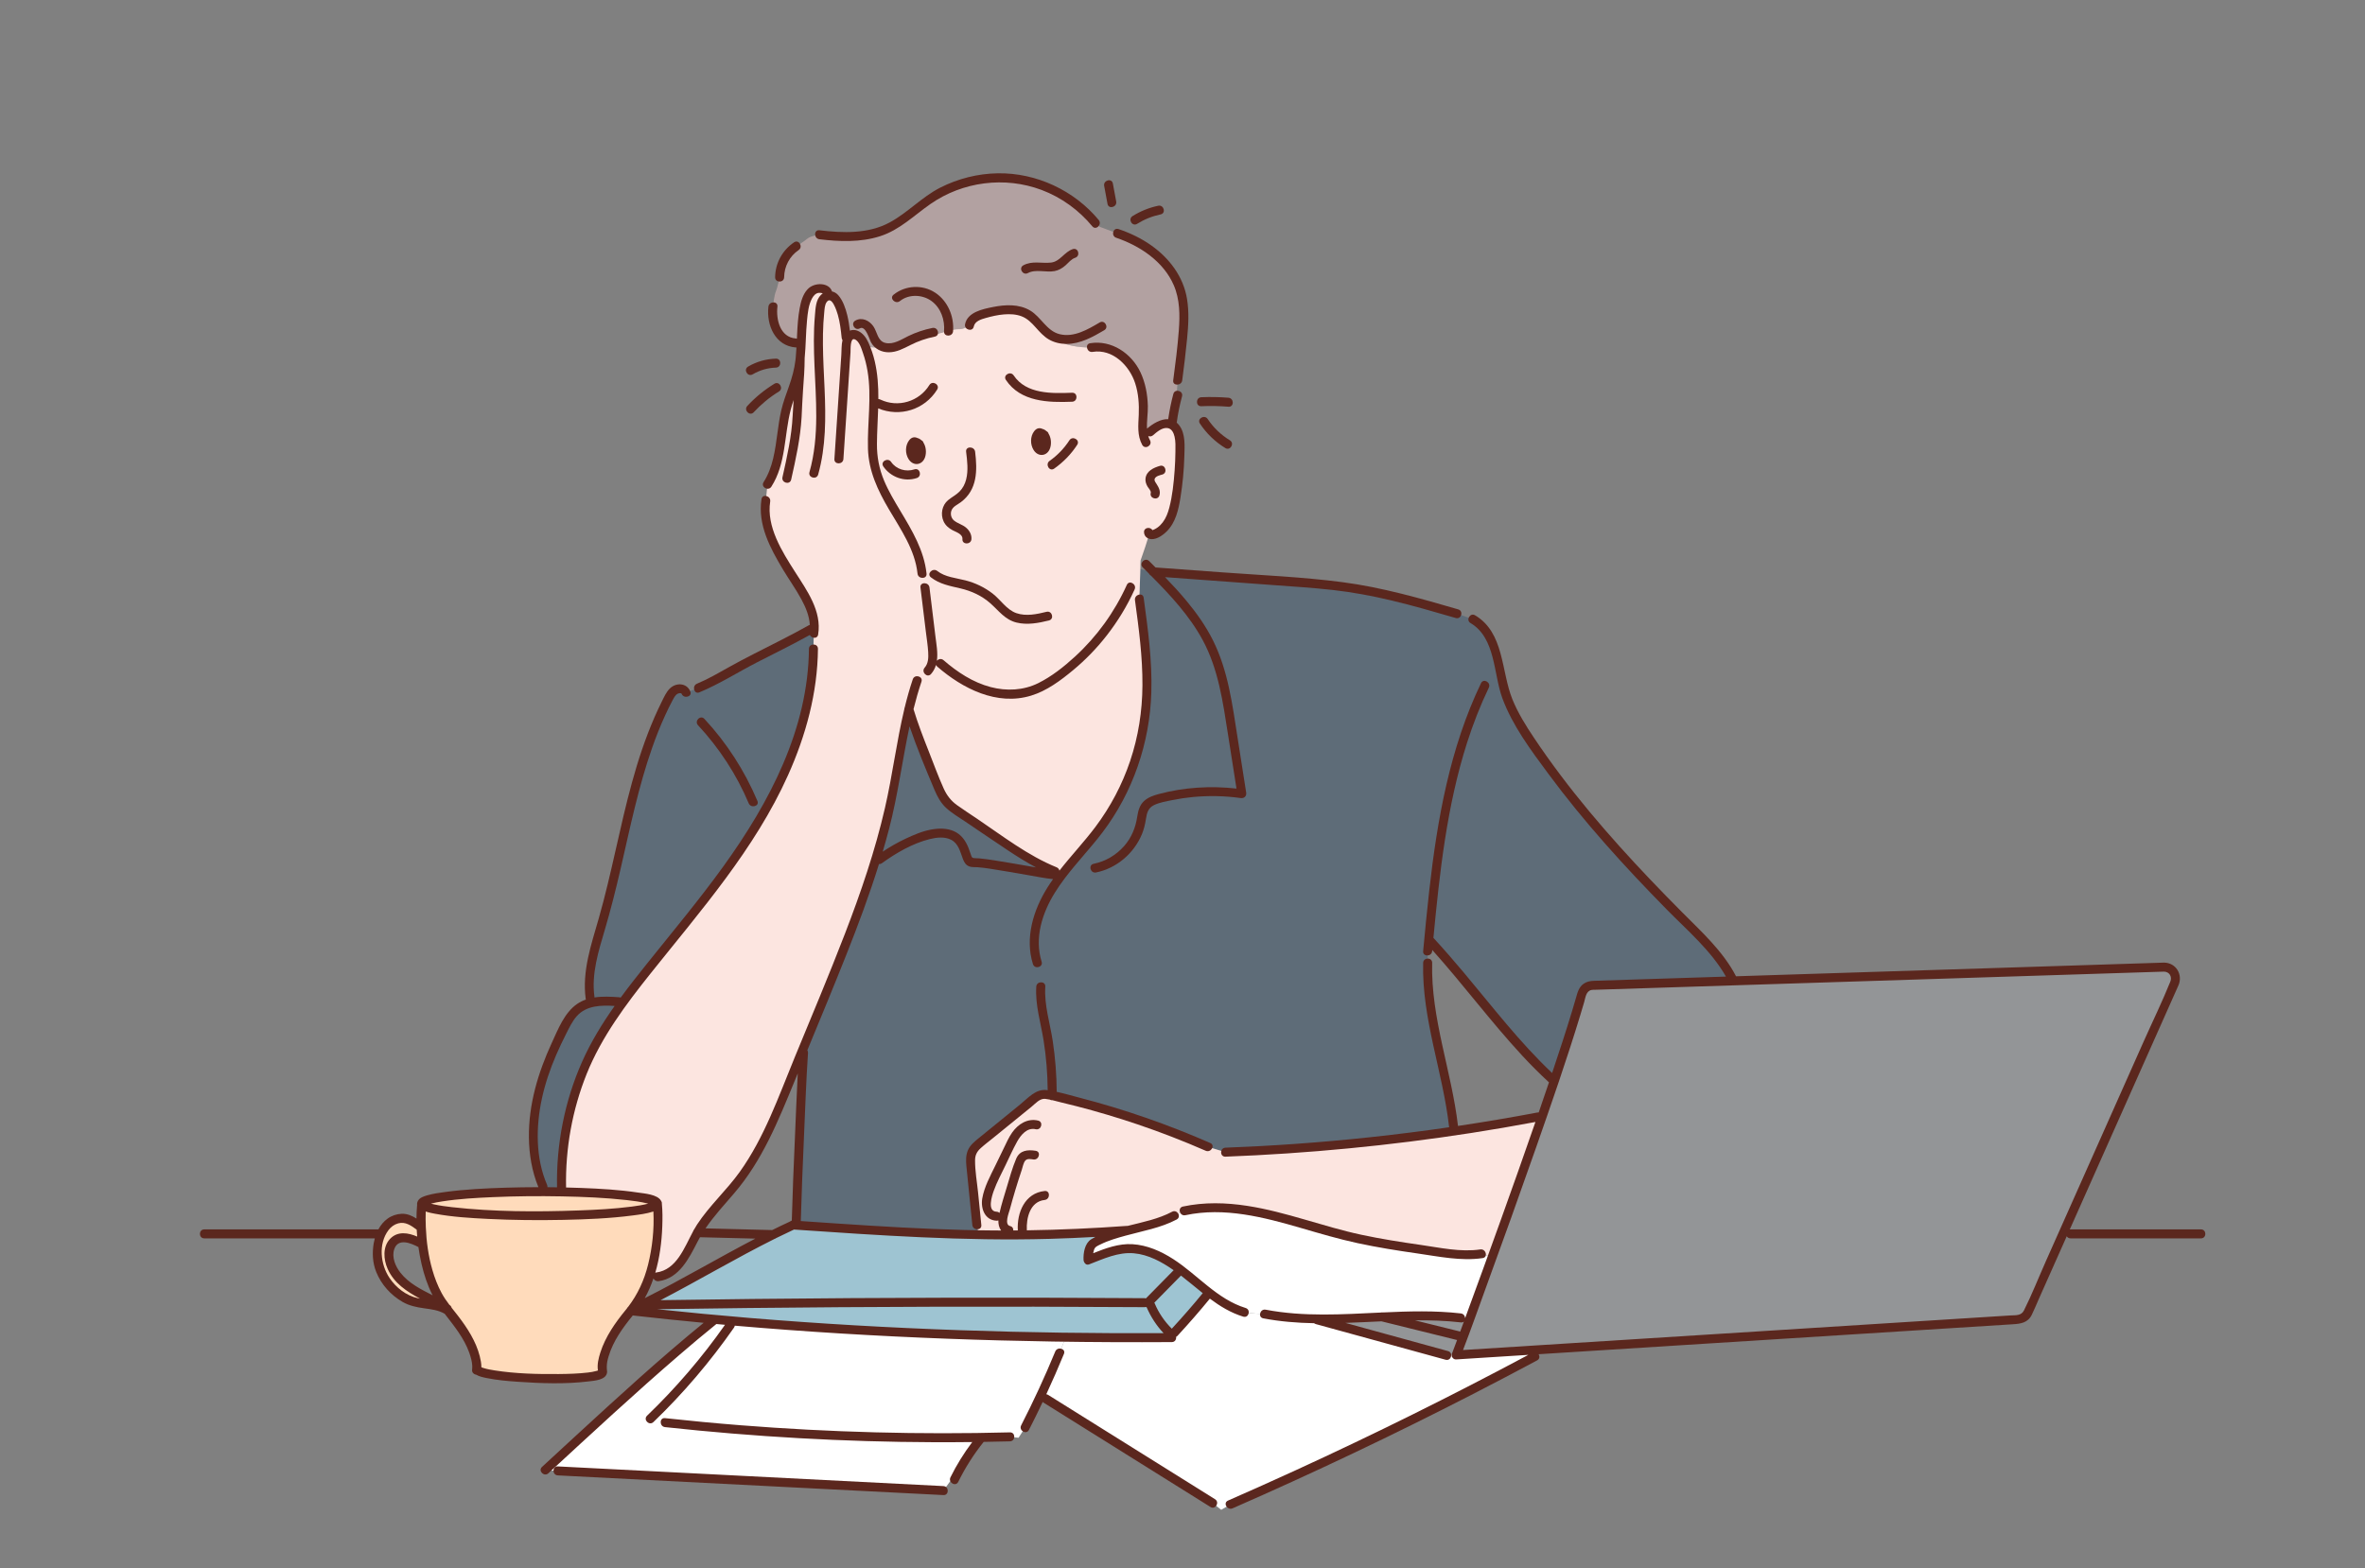 <svg width="484" height="321" viewBox="0 0 484 321" fill="none" xmlns="http://www.w3.org/2000/svg">
<rect x="0" y="0" width="484" height="321" fill="#808080" stroke="none"/>
<mask id="mask0_1079_4852" style="mask-type:alpha" maskUnits="userSpaceOnUse" x="0" y="0" width="484" height="321">
<rect y="0.953" width="483.289" height="319.636" fill="#D9D9D9"/>
</mask>
<g mask="url(#mask0_1079_4852)">
<path d="M298.143 277.088L296.1 277.47L269.548 270.174L269.154 269.987C265.673 269.928 262.209 269.661 258.781 268.993C258.781 268.993 255.834 268.985 253.136 268.335C252.096 268.084 249.97 266.659 247.609 264.913L239.807 273.821C232.595 273.867 225.359 273.844 218.109 273.745C217.507 275.268 216.971 276.615 216.847 276.912C215.604 279.859 214.319 282.789 212.971 285.69C213.571 286.041 214.049 286.353 214.049 286.353C225.43 293.468 236.811 300.585 248.192 307.7L249.925 309.08L251.783 307.981C272.953 298.712 293.752 288.605 314.116 277.689L315.508 276.264L298.033 277.368C298.052 277.321 298.089 277.226 298.141 277.087L298.143 277.088Z" fill="white"/>
<path d="M218.11 273.746C194.101 273.421 169.941 272.272 146.061 270.077L145.845 270.487C135.19 279.079 121.639 291.672 111.576 300.947L114.158 301.11C140.462 302.453 166.765 303.796 193.069 305.14L200.965 294.257C202.87 294.228 204.775 294.192 206.678 294.143L208.453 294.324L209.776 292.253C210.888 290.089 211.946 287.899 212.971 285.694C214.317 282.793 215.602 279.863 216.847 276.916C216.972 276.619 217.507 275.271 218.108 273.749L218.11 273.746Z" fill="white"/>
<path d="M269.155 269.986L269.549 270.173L296.102 277.469L298.144 277.087C298.459 276.258 299.361 273.83 300.655 270.311L298.969 269.79C289.104 268.634 279.053 270.155 269.155 269.986V269.986Z" fill="#939597"/>
<path d="M354.679 200.697C352.509 196.249 348.895 192.697 345.389 189.197C333.788 177.617 322.582 165.529 313.429 151.941C311.149 148.556 308.976 145.03 307.828 141.118C307.067 138.525 306.774 135.813 305.977 133.23C305.18 130.648 303.767 128.099 301.416 126.758L298.18 125.63C290.886 123.509 283.566 121.381 276.049 120.278C272.069 119.694 268.051 119.399 264.039 119.105C254.671 118.419 245.302 117.731 235.935 117.045C235.935 117.045 234.924 116.832 233.373 116.512C233.277 120.026 233.154 122.61 233.154 122.61C234.189 130.217 235.226 137.908 234.444 145.544C233.556 154.207 230.281 162.612 225.071 169.601C222.615 172.896 219.741 175.88 217.254 179.141L215.98 178.43C211.963 176.821 208.345 174.381 204.762 171.961C201.888 170.02 199.015 168.078 196.143 166.137C195.328 165.586 194.503 165.028 193.84 164.303C192.845 163.215 192.268 161.819 191.73 160.449C189.985 156.002 187.35 149.797 185.997 145.218C184.593 151.066 183.8 157.076 182.577 162.977C179.491 177.858 173.677 192.016 167.895 206.075C166.59 209.249 165.283 212.422 163.978 215.596L164.437 215.553C164.142 219.828 164.142 223.931 163.812 228.198C163.484 235.582 163.154 242.802 162.952 250.262V250.821C177.07 251.789 188.542 252.582 200.334 252.775L199.909 250.778L199.435 246.063C199.195 243.683 198.956 241.302 198.716 238.922C198.606 237.821 198.506 236.651 199.006 235.664C199.374 234.934 200.027 234.397 200.662 233.88C204.357 230.876 208.051 227.872 211.746 224.867C212.132 224.554 212.533 224.231 213.013 224.096C213.588 223.934 214.202 224.059 214.786 224.189C225.908 226.654 236.787 230.208 247.216 234.783L250.801 235.866C266.439 235.277 282.047 233.832 297.529 231.55C297.536 231.276 297.541 231.125 297.541 231.125C296.324 219.358 291.85 208.942 292.18 197.117V194.717C292.254 193.924 292.329 193.132 292.405 192.339C292.643 192.581 292.781 192.724 292.781 192.724C302.594 203.407 308.702 212.807 318.071 221.307C320.481 214.154 322.519 207.806 323.74 203.403C324.01 202.432 324.879 201.752 325.888 201.72L332.246 201.517L354.704 200.8L354.684 200.701L354.679 200.697Z" fill="#5E6C78"/>
<path d="M166.546 129.659C166.609 129.307 166.642 128.954 166.656 128.604C166.211 128.733 165.971 128.803 165.971 128.803C161.04 131.6 154.156 134.799 149.224 137.598C147.158 138.771 145.084 139.947 142.885 140.847L140.374 141.792C140.132 141.009 139.037 140.786 138.307 141.165C137.578 141.544 137.143 142.304 136.765 143.032C129.384 157.174 127.71 173.485 123.26 188.797C121.793 193.846 119.995 199.029 120.746 204.233C120.746 204.233 120.819 204.655 120.926 205.284C119.956 205.523 119.046 205.919 118.248 206.548C116.996 207.534 116.196 208.973 115.463 210.387C112.892 215.349 110.699 220.567 109.725 226.067C108.752 231.567 108.891 237.885 111.151 242.996C111.151 242.996 111.308 243.373 111.636 243.955C112.751 243.962 113.843 243.974 114.911 243.996L114.916 243.071C114.705 233.752 116.836 223.735 121.06 215.42C122.89 211.816 125.097 208.427 127.476 205.152C129.266 202.689 131.154 200.289 133.056 197.914C140.835 188.193 148.956 178.67 155.348 167.991C161.739 157.312 166.386 145.266 166.462 132.83L166.542 129.659H166.546Z" fill="#5E6C78"/>
<path d="M166.735 59.242C167.921 58.663 169.74 59.27 169.449 60.553C169.449 60.553 170.645 59.349 171.679 62.774C172.15 64.333 172.885 66.868 173.547 69.167C173.663 68.946 173.821 68.756 174.041 68.623C175.092 67.993 176.284 69.218 176.801 70.326C176.904 70.546 177 70.767 177.093 70.989C178.423 71.113 179.835 71.216 180.892 71.196C183.376 71.152 194.461 67.308 195.941 67.395C197.421 67.48 198.388 66.605 198.388 66.605C198.587 65.233 200.153 64.573 201.493 64.205C204.551 63.366 208.073 62.78 210.687 64.571C212.345 65.709 213.351 67.645 215.079 68.676C215.257 68.782 215.44 68.875 215.628 68.959C216.371 69.58 216.982 70.006 217.46 70.204C219.946 71.237 223.349 71.145 223.349 71.145C226.689 70.541 230.121 72.567 231.921 75.436C233.722 78.305 234.138 81.843 233.952 85.224C233.882 86.509 233.747 87.861 233.995 89.099C234.769 88.72 235.314 88.451 235.314 88.451C236.531 87.388 238.126 86.252 239.621 86.867C239.823 86.949 240.001 87.057 240.162 87.184C240.596 84.064 241.019 77.868 241.019 77.868C241.38 75.179 241.698 72.484 241.971 69.784C242.326 66.282 242.596 62.667 241.532 59.31C239.728 53.62 234.344 49.684 228.671 47.781C228.671 47.781 227.035 47.156 225.014 46.411C224.502 45.953 224.194 45.678 224.194 45.678C220.212 40.827 214.367 37.535 208.145 36.642C201.922 35.749 195.383 37.262 190.192 40.796C187.426 42.68 185.019 45.115 182.017 46.596C177.651 48.749 172.527 48.642 167.693 48.055C167.693 48.055 165.906 48.264 165.221 48.862C164.536 49.46 162.972 50.396 162.972 50.396C160.869 51.767 159.537 54.24 159.553 56.743C159.553 56.743 159.116 58.912 158.786 59.65C158.455 60.389 158.172 62.771 158.172 62.771C157.961 64.403 158.122 66.127 158.916 67.571C159.708 69.014 161.202 70.13 162.851 70.203C162.851 70.203 163.282 70.221 163.965 70.252C164.085 67.642 164.134 65.019 164.719 62.482C165.015 61.199 165.551 59.819 166.736 59.239L166.735 59.242Z" fill="#B2A1A1"/>
<path d="M237.985 257.566C237.351 257.161 236.531 256.795 235.612 256.483C233.006 255.602 229.594 255.172 227.316 255.599C224.233 256.175 222.672 257.934 222.672 257.934C222.618 257.293 222.947 255.049 223.478 254.684C225.233 253.48 227.94 252.642 230.774 251.884C230.701 251.877 230.657 251.874 230.657 251.874C219.342 252.698 209.736 252.924 200.334 252.769C188.542 252.576 177.07 251.783 162.952 250.816C162.742 250.802 162.531 250.786 162.318 250.772L136.235 264.641C135.622 264.579 135.205 264.533 135.205 264.533L130.034 267.131C129.743 267.545 129.435 267.947 129.106 268.335C134.738 268.976 140.394 269.556 146.063 270.077C169.944 272.271 194.105 273.421 218.113 273.745C225.363 273.843 232.601 273.868 239.811 273.821L247.613 264.913C243.847 262.127 239.484 258.523 237.988 257.566H237.985Z" fill="#9EC4D2"/>
<path d="M294.838 256.34C288.144 255.42 281.435 254.498 274.882 252.855C269.501 251.507 264.245 249.677 258.83 248.47C253.414 247.263 247.746 246.69 242.33 247.882L240.332 248.851C238.007 250.113 234.293 250.938 230.774 251.883C227.94 252.643 225.233 253.479 223.478 254.683C222.947 255.048 222.618 257.292 222.672 257.933C222.672 257.933 224.233 256.176 227.316 255.598C229.596 255.171 233.005 255.599 235.612 256.482C236.531 256.793 237.351 257.159 237.985 257.565C239.481 258.522 243.844 262.126 247.61 264.912C249.97 266.659 252.097 268.084 253.137 268.334C255.835 268.985 258.782 268.992 258.782 268.992C262.21 269.66 265.674 269.927 269.155 269.986C279.052 270.154 289.103 268.634 298.968 269.79L300.655 270.311C301.918 266.875 303.555 262.401 305.382 257.355L303.183 256.663C300.424 257.102 297.608 256.721 294.841 256.341L294.838 256.34Z" fill="white"/>
<path d="M442.861 197.978L354.7 200.792L332.243 201.509L325.885 201.712C324.876 201.744 324.005 202.426 323.737 203.395C322.516 207.798 320.477 214.145 318.067 221.299C317.28 223.635 316.452 226.057 315.602 228.525C312.255 238.227 308.534 248.641 305.382 257.352C303.554 262.398 301.919 266.874 300.654 270.308C299.36 273.827 298.457 276.255 298.144 277.085C298.091 277.224 298.054 277.319 298.035 277.366L315.51 276.262L413.054 270.101C413.901 270.037 414.645 269.515 414.991 268.739L445.043 201.206C445.733 199.656 444.561 197.921 442.861 197.975V197.978Z" fill="#939597"/>
<path d="M215.98 178.428L217.254 179.139C219.743 175.878 222.616 172.894 225.071 169.599C230.281 162.611 233.555 154.205 234.444 145.543C235.226 137.907 234.189 130.215 233.154 122.608C233.154 122.608 233.277 120.026 233.373 116.51C233.388 115.943 233.404 115.352 233.416 114.744C234.055 112.942 234.719 110.976 235.208 109.317C235.428 109.474 235.826 109.497 236.116 109.402C237.546 108.936 238.661 107.763 239.35 106.429C240.04 105.097 240.355 103.604 240.606 102.125C241.224 98.49 241.513 94.801 241.471 91.115C241.455 89.692 241.218 88.01 240.163 87.184C240.001 87.057 239.823 86.95 239.622 86.867C238.126 86.253 236.531 87.389 235.315 88.451C235.315 88.451 234.771 88.72 233.996 89.098C233.749 87.861 233.883 86.508 233.952 85.224C234.138 81.844 233.724 78.305 231.922 75.435C230.121 72.565 226.689 70.539 223.349 71.145C223.349 71.145 219.946 71.236 217.46 70.204C216.983 70.006 216.372 69.579 215.628 68.958C215.44 68.875 215.256 68.782 215.079 68.675C213.351 67.645 212.347 65.708 210.687 64.571C208.074 62.78 204.551 63.365 201.493 64.204C200.152 64.572 198.585 65.232 198.389 66.605C198.389 66.605 197.421 67.481 195.941 67.394C194.461 67.309 183.375 71.151 180.892 71.196C179.835 71.215 178.423 71.113 177.093 70.989C177 70.766 176.904 70.545 176.802 70.326C176.284 69.216 175.092 67.992 174.041 68.623C173.82 68.756 173.662 68.946 173.547 69.167C172.885 66.867 172.151 64.333 171.679 62.773C170.646 59.347 169.449 60.553 169.449 60.553C169.741 59.268 167.921 58.663 166.735 59.242C165.55 59.822 165.013 61.2 164.717 62.484C164.133 65.023 164.082 67.645 163.964 70.255C163.868 72.361 163.729 74.46 163.226 76.503C162.664 78.793 161.661 80.954 161.032 83.226C159.561 88.539 160.086 94.545 157.064 99.161L156.731 102.42C155.92 107.211 158.502 111.85 160.982 116.034C163.278 119.907 166.821 124.191 166.655 128.601C166.641 128.952 166.608 129.305 166.545 129.657L166.464 132.828C166.388 145.264 161.742 157.31 155.35 167.989C148.958 178.668 140.837 188.191 133.058 197.911C131.156 200.288 129.268 202.687 127.478 205.15C125.099 208.425 122.894 211.813 121.062 215.418C116.837 223.733 114.707 233.752 114.918 243.069L114.913 243.994C117.221 244.038 119.414 244.116 121.438 244.222C129.208 244.629 134.521 245.452 134.521 246.403C134.521 246.403 135.29 254.108 132.869 261.364C133.868 261.404 134.521 261.387 134.521 261.387C136.635 261.157 138.411 259.649 139.631 257.912C140.851 256.175 141.644 254.181 142.701 252.342C144.989 248.369 148.451 245.219 151.26 241.593C155.53 236.081 158.231 229.55 160.881 223.105C161.912 220.6 162.943 218.095 163.972 215.591C165.277 212.417 166.583 209.244 167.888 206.07C173.671 192.011 179.485 177.853 182.57 162.972C183.793 157.072 184.588 151.061 185.991 145.213C187.344 149.794 189.979 155.998 191.724 160.444C192.262 161.815 192.838 163.21 193.833 164.298C194.498 165.024 195.321 165.582 196.137 166.133C199.01 168.074 201.884 170.015 204.756 171.956C208.339 174.378 211.958 176.816 215.974 178.425L215.98 178.428Z" fill="#FCE5E0"/>
<path d="M314.895 228.626C309.126 229.719 303.333 230.689 297.524 231.545C282.042 233.828 266.436 235.273 250.796 235.862L247.211 234.778C236.782 230.204 225.903 226.649 214.781 224.184C214.197 224.055 213.585 223.929 213.008 224.092C212.528 224.228 212.128 224.549 211.741 224.863C208.046 227.867 204.352 230.871 200.657 233.876C200.022 234.392 199.369 234.93 199.001 235.659C198.501 236.647 198.599 237.817 198.711 238.917C198.951 241.297 199.19 243.679 199.43 246.059L199.904 250.774L200.329 252.77C209.73 252.925 219.337 252.698 230.652 251.876C230.652 251.876 230.696 251.879 230.768 251.885C234.288 250.941 238.003 250.115 240.327 248.853L242.324 247.884C247.743 246.691 253.411 247.264 258.824 248.472C264.24 249.679 269.495 251.508 274.877 252.857C281.43 254.5 288.139 255.422 294.833 256.342C297.601 256.722 300.416 257.102 303.174 256.663L305.374 257.356C308.528 248.644 312.247 238.231 315.594 228.529L314.887 228.627L314.895 228.626Z" fill="#FCE5E0"/>
<path d="M132.87 261.363C135.291 254.107 134.523 246.402 134.523 246.402C134.523 245.451 129.21 244.629 121.44 244.221C119.414 244.115 117.223 244.037 114.915 243.992C113.846 243.972 112.753 243.958 111.64 243.952C111.234 243.951 110.825 243.949 110.414 243.949C97.099 243.949 86.304 245.046 86.304 246.4C86.304 246.4 86.114 248.314 86.221 251.131C85.926 251.009 85.74 250.928 85.74 250.928C84.683 250.14 83.504 249.313 82.188 249.395C77.571 249.68 76.507 255.99 77.623 259.431C78.525 262.215 80.618 264.535 83.186 265.91C85.856 267.339 89.255 266.608 91.687 268.29C91.699 268.305 91.712 268.319 91.724 268.335C95.659 272.985 96.983 276.332 97.398 278.331L97.55 280.171C97.49 282.349 123.261 283.061 123.322 280.884L123.305 280.527C123.305 280.527 122.296 276.379 129.103 268.335C129.431 267.947 129.74 267.545 130.031 267.131C131.28 265.36 132.198 263.379 132.87 261.363V261.363ZM84.21 263.785C81.854 262.236 79.743 259.89 79.599 257.081C79.54 255.912 79.891 254.642 80.832 253.942C81.617 253.356 82.688 253.265 83.646 253.474C84.604 253.682 85.48 254.158 86.341 254.628C86.341 254.628 86.406 254.699 86.516 254.82C87.034 258.983 88.3 263.918 91.236 267.729C89.001 266.244 86.454 265.262 84.21 263.787V263.785Z" fill="#FFDBBB"/>
<path d="M190.538 137.98C191.038 137.411 191.358 136.784 191.551 136.121C191.6 136.235 191.679 136.348 191.796 136.451C196.988 140.959 203.999 144.548 211.02 142.403C214.248 141.417 217.081 139.293 219.645 137.162C222.159 135.074 224.442 132.714 226.452 130.141C228.739 127.214 230.672 124.045 232.202 120.66C232.685 119.589 231.097 118.653 230.609 119.731C228.096 125.293 224.488 130.304 219.981 134.43C217.726 136.495 215.229 138.482 212.476 139.847C209.445 141.35 205.989 141.503 202.743 140.652C199.106 139.697 195.91 137.587 193.101 135.149C192.636 134.744 192.057 134.904 191.736 135.261C191.967 133.651 191.637 131.9 191.441 130.305C191.034 126.961 190.626 123.615 190.219 120.271C190.078 119.11 188.23 119.096 188.374 120.271C188.743 123.29 189.11 126.31 189.479 129.33C189.648 130.712 189.873 132.098 189.955 133.487C190.02 134.588 190.002 135.805 189.233 136.679C188.453 137.566 189.754 138.872 190.538 137.98V137.98Z" fill="#5B271E"/>
<path d="M143.129 141.732C147.23 140.027 151.01 137.604 154.956 135.576C158.555 133.727 162.196 131.952 165.733 129.987C166.077 130.701 167.281 130.854 167.434 129.903C168.209 125.072 165.15 120.906 162.692 117.045C160.043 112.886 156.822 107.82 157.622 102.666C157.802 101.509 156.024 101.01 155.843 102.178C155.028 107.439 157.636 112.24 160.254 116.612C161.483 118.665 162.885 120.614 164.021 122.72C164.885 124.319 165.63 126.089 165.728 127.916C165.655 127.936 165.579 127.967 165.505 128.008C161.831 130.086 158.034 131.932 154.28 133.858C152.498 134.771 150.722 135.697 148.977 136.68C146.905 137.847 144.84 139.044 142.639 139.959C141.559 140.409 142.033 142.189 143.129 141.734V141.732Z" fill="#5B271E"/>
<path d="M142.849 148.463C147.201 153.144 150.74 158.567 153.227 164.452C153.681 165.526 155.468 165.055 155.007 163.964C152.387 157.771 148.739 152.093 144.154 147.163C143.345 146.293 142.043 147.596 142.849 148.465V148.463Z" fill="#5B271E"/>
<path d="M236.479 116.165C236.045 115.729 235.611 115.293 235.177 114.859C234.337 114.02 233.032 115.32 233.872 116.16C234.3 116.588 234.728 117.017 235.156 117.448C235.243 117.627 235.385 117.78 235.579 117.873C239.551 121.88 243.434 126.048 246.132 131.031C249.354 136.981 250.281 143.776 251.315 150.366C251.893 154.055 252.471 157.744 253.049 161.431C247.73 160.836 242.313 161.165 237.132 162.551C236.062 162.837 234.988 163.21 234.153 163.961C233.217 164.802 232.918 166.009 232.733 167.202C232.389 169.424 231.583 171.456 230.083 173.166C228.437 175.04 226.272 176.332 223.82 176.83C222.657 177.066 223.149 178.839 224.31 178.604C228.518 177.749 232.079 174.691 233.703 170.748C234.111 169.759 234.348 168.746 234.511 167.692C234.705 166.441 234.953 165.394 236.186 164.805C237.336 164.256 238.71 164.035 239.951 163.783C241.329 163.503 242.721 163.293 244.12 163.16C247.37 162.853 250.662 162.916 253.895 163.372C254.63 163.476 255.146 162.983 255.03 162.241C254.452 158.553 253.874 154.866 253.297 151.179C252.752 147.701 252.257 144.209 251.502 140.77C250.774 137.447 249.771 134.176 248.252 131.12C246.792 128.181 244.88 125.49 242.787 122.968C241.402 121.299 239.929 119.707 238.423 118.148C245.803 118.689 253.184 119.23 260.564 119.771C264.648 120.07 268.742 120.325 272.812 120.783C276.832 121.234 280.804 121.981 284.738 122.916C289.175 123.971 293.555 125.244 297.932 126.518C299.074 126.85 299.563 125.076 298.422 124.744C290.634 122.48 282.816 120.237 274.754 119.18C266.552 118.105 258.23 117.761 249.983 117.157L236.476 116.167L236.479 116.165Z" fill="#5B271E"/>
<path d="M200.683 235.056C201.499 234.316 202.391 233.648 203.245 232.954C205.006 231.522 206.768 230.089 208.529 228.658C209.387 227.959 210.248 227.261 211.106 226.562C211.895 225.921 212.783 224.842 213.893 224.949C214.2 224.978 214.51 225.031 214.82 225.096C214.995 225.201 215.207 225.246 215.413 225.23C215.95 225.363 216.484 225.515 217.005 225.638C218.133 225.906 219.26 226.184 220.384 226.474C224.572 227.555 228.718 228.791 232.814 230.177C237.533 231.775 242.183 233.576 246.747 235.574C247.825 236.045 248.764 234.461 247.679 233.985C239.054 230.211 230.147 227.102 221.029 224.74C219.466 224.335 217.865 223.859 216.258 223.512C216.236 220.044 215.968 216.587 215.452 213.156C214.896 209.453 213.671 205.748 213.921 201.973C214 200.791 212.154 200.795 212.076 201.973C211.83 205.7 212.991 209.349 213.574 212.997C214.112 216.364 214.378 219.77 214.412 223.179C214.339 223.169 214.265 223.158 214.192 223.149C211.976 222.869 210.347 224.821 208.772 226.1C206.883 227.638 204.992 229.174 203.103 230.712C202.157 231.48 201.212 232.248 200.268 233.018C199.412 233.715 198.552 234.413 198.097 235.447C197.652 236.458 197.67 237.564 197.766 238.642C197.886 239.98 198.035 241.315 198.169 242.65C198.442 245.358 198.715 248.066 198.988 250.773C199.106 251.94 200.951 251.952 200.832 250.773C200.609 248.552 200.386 246.332 200.161 244.111C199.942 241.943 199.533 239.703 199.549 237.524C199.557 236.476 199.913 235.758 200.685 235.058L200.683 235.056Z" fill="#5B271E"/>
<path d="M190.507 118.185C192.292 119.582 194.406 119.953 196.561 120.455C198.822 120.984 200.93 121.953 202.677 123.5C204.394 125.019 205.671 126.86 208.021 127.441C210.212 127.983 212.517 127.549 214.665 127.019C215.817 126.734 215.328 124.96 214.175 125.245C212.199 125.733 210 126.204 208.01 125.521C206.006 124.833 204.763 122.756 203.131 121.501C201.48 120.233 199.588 119.322 197.57 118.806C195.643 118.313 193.43 118.151 191.812 116.884C190.888 116.16 189.574 117.454 190.507 118.185V118.185Z" fill="#5B271E"/>
<path d="M219.415 80.397C215.311 80.558 210.035 80.717 207.453 76.854C206.798 75.872 205.2 76.793 205.86 77.782C208.864 82.28 214.541 82.428 219.415 82.238C220.598 82.192 220.604 80.351 219.415 80.399V80.397Z" fill="#5B271E"/>
<path d="M196.392 100.599C195.68 101.327 194.777 101.758 194.007 102.407C192.778 103.444 192.447 105.257 193.094 106.703C193.467 107.541 194.138 108.11 194.937 108.538C195.682 108.938 197.035 109.315 196.962 110.363C196.882 111.545 198.726 111.539 198.807 110.363C198.87 109.433 198.407 108.612 197.709 108.017C196.978 107.391 196.009 107.17 195.265 106.575C194.672 106.099 194.464 105.289 194.696 104.568C194.981 103.687 195.966 103.311 196.655 102.792C200.028 100.256 200.031 96.306 199.561 92.479C199.419 91.319 197.573 91.305 197.717 92.479C197.945 94.341 198.194 96.315 197.72 98.16C197.485 99.08 197.057 99.917 196.389 100.601L196.392 100.599Z" fill="#5B271E"/>
<path d="M189.327 93.558C189.617 92.649 189.524 91.461 188.987 90.615C188.942 90.425 188.814 90.254 188.585 90.135C188.416 89.977 188.224 89.844 188.004 89.747C187.926 89.713 187.85 89.69 187.776 89.676C187.207 89.398 186.573 89.446 186.042 90.149C185.226 91.228 185.23 92.841 185.932 93.972C186.886 95.511 188.782 95.266 189.327 93.556V93.558Z" fill="#5B271E"/>
<path d="M214.578 88.755C214.533 88.565 214.406 88.394 214.177 88.275C214.008 88.117 213.816 87.984 213.596 87.887C213.518 87.853 213.442 87.829 213.368 87.816C212.799 87.537 212.165 87.585 211.634 88.288C210.818 89.366 210.821 90.981 211.523 92.112C212.478 93.651 214.374 93.405 214.919 91.696C215.209 90.787 215.116 89.599 214.578 88.754V88.755Z" fill="#5B271E"/>
<path d="M233.756 91.068C234.323 92.108 235.916 91.181 235.349 90.139C235.196 89.858 235.078 89.566 234.988 89.263C235.29 89.39 235.656 89.374 235.969 89.104C236.722 88.456 237.79 87.51 238.869 87.619C239.791 87.711 240.183 88.588 240.372 89.38C240.606 90.368 240.56 91.411 240.551 92.419C240.538 93.72 240.484 95.02 240.389 96.318C240.203 98.86 239.94 101.472 239.294 103.945C239.016 105.006 238.624 106.053 237.953 106.934C237.648 107.334 237.282 107.708 236.87 107.998C236.668 108.142 236.453 108.27 236.228 108.374C236.115 108.434 235.995 108.482 235.871 108.516C235.861 108.516 235.854 108.519 235.845 108.519C235.42 107.804 234.081 107.946 234.126 108.96C234.173 109.994 235.098 110.49 236.064 110.347C237.073 110.199 238.044 109.507 238.753 108.804C240.599 106.971 241.175 104.363 241.577 101.889C242.032 99.078 242.305 96.239 242.378 93.392C242.431 91.346 242.658 88.77 241.307 87.045C241.149 86.843 240.983 86.671 240.812 86.524C240.822 86.486 240.831 86.444 240.837 86.402C241.073 84.624 241.44 82.866 241.905 81.134C242.212 79.989 240.433 79.5 240.126 80.646C239.669 82.349 239.326 84.069 239.075 85.812C237.565 85.725 235.935 86.727 234.74 87.741C234.655 86.198 234.952 84.549 234.909 83.101C234.841 80.732 234.413 78.361 233.395 76.207C231.564 72.334 227.482 69.554 223.108 70.262C221.94 70.45 222.435 72.224 223.598 72.036C227.725 71.368 231.154 74.853 232.321 78.479C232.993 80.565 233.142 82.769 233.046 84.947C232.953 87.047 232.707 89.147 233.754 91.07L233.756 91.068Z" fill="#5B271E"/>
<path d="M237.871 97.142C239.009 96.812 238.525 95.036 237.382 95.368C236.08 95.747 234.632 96.405 234.434 97.918C234.356 98.513 234.542 99.068 234.832 99.583C235.024 99.924 235.616 100.49 235.505 100.903C235.195 102.048 236.974 102.535 237.284 101.391C237.533 100.468 237.13 99.767 236.648 99.008C236.438 98.676 236.146 98.351 236.338 97.955C236.59 97.441 237.383 97.283 237.873 97.141L237.871 97.142Z" fill="#5B271E"/>
<path d="M228.428 48.67C233.303 50.33 238.113 53.526 240.215 58.391C241.469 61.293 241.481 64.515 241.249 67.611C240.991 71.038 240.554 74.462 240.099 77.868C239.942 79.038 241.79 79.027 241.943 77.868C242.323 75.024 242.661 72.174 242.941 69.32C243.208 66.606 243.367 63.874 242.921 61.169C242.171 56.626 239.335 52.892 235.637 50.258C233.588 48.798 231.295 47.705 228.916 46.896C227.79 46.512 227.308 48.288 228.427 48.67H228.428Z" fill="#5B271E"/>
<path d="M167.694 48.978C171.811 49.47 176.116 49.638 180.115 48.354C184.143 47.06 187.035 44.115 190.425 41.756C197.023 37.166 205.632 36.058 213.163 38.885C217.211 40.406 220.792 43.013 223.544 46.331C224.302 47.244 225.601 45.937 224.849 45.03C219.826 38.978 212.109 35.361 204.22 35.477C200.116 35.538 196.038 36.564 192.387 38.429C188.627 40.352 185.76 43.544 182.062 45.543C177.688 47.904 172.482 47.711 167.694 47.139C166.518 46.999 166.529 48.839 167.694 48.978V48.978Z" fill="#5B271E"/>
<path d="M160.476 56.748C160.503 54.535 161.595 52.444 163.438 51.195C164.415 50.534 163.492 48.939 162.507 49.606C160.117 51.224 158.665 53.859 158.63 56.748C158.617 57.932 160.461 57.933 160.475 56.748H160.476Z" fill="#5B271E"/>
<path d="M162.85 71.128C162.903 71.132 162.953 71.131 163.001 71.128C162.965 71.808 162.917 72.488 162.85 73.165C162.837 73.226 162.83 73.294 162.829 73.365C162.816 73.487 162.804 73.61 162.79 73.732C162.573 75.563 162.086 77.312 161.474 79.048C160.891 80.697 160.27 82.329 159.879 84.037C159.532 85.551 159.318 87.094 159.109 88.631C158.636 92.101 158.198 95.682 156.27 98.697C155.63 99.698 157.226 100.622 157.863 99.626C160.89 94.892 160.465 89.12 161.82 83.865C161.99 83.201 162.193 82.547 162.409 81.898C162.337 82.955 162.271 84.013 162.22 85.069C162.015 89.344 161.068 93.532 160.134 97.694C159.875 98.847 161.652 99.34 161.913 98.182C162.86 93.965 163.805 89.718 164.049 85.391C164.155 83.497 164.202 81.609 164.351 79.717C164.517 77.605 164.667 75.492 164.675 73.373C164.675 73.361 164.675 73.348 164.673 73.335C164.927 70.757 164.906 68.157 165.158 65.576C165.302 64.102 165.459 62.387 166.194 61.065C166.482 60.544 166.92 60.027 167.55 59.948C167.672 59.932 168.12 59.945 168.379 60.064C168.255 60.149 168.136 60.245 168.022 60.354C166.93 61.414 166.902 63.147 166.776 64.561C166.16 71.451 167.069 78.351 167.046 85.247C167.034 89.098 166.704 92.934 165.659 96.654C165.338 97.796 167.117 98.283 167.438 97.142C169.041 91.435 169.008 85.486 168.752 79.614C168.621 76.577 168.438 73.54 168.413 70.5C168.401 69.04 168.424 67.578 168.508 66.119C168.549 65.391 168.607 64.665 168.681 63.94C168.749 63.277 168.77 62.424 169.166 61.855C170.208 60.361 171.257 63.73 171.463 64.444C171.908 65.981 172.083 67.573 172.247 69.16C172.266 69.344 172.328 69.499 172.418 69.624C172.189 70.593 172.241 71.689 172.179 72.627C171.707 79.74 171.234 86.854 170.761 93.968C170.682 95.15 172.528 95.145 172.605 93.968C172.993 88.132 173.38 82.296 173.769 76.463C173.866 75.017 173.962 73.573 174.058 72.127C174.092 71.619 173.954 69.12 174.888 69.451C175.88 69.802 176.334 71.485 176.632 72.341C177.047 73.534 177.343 74.764 177.551 76.01C178.427 81.284 177.483 86.557 177.63 91.847C177.757 96.4 179.642 100.398 181.914 104.259C184.337 108.374 187.257 112.549 187.773 117.424C187.895 118.59 189.743 118.602 189.617 117.424C189.116 112.692 186.675 108.625 184.276 104.62C183.066 102.601 181.844 100.565 180.931 98.391C179.919 95.978 179.45 93.504 179.467 90.889C179.482 88.457 179.643 86.024 179.719 83.598C184.146 85.44 189.236 83.887 191.79 79.751C192.415 78.74 190.82 77.815 190.197 78.822C188.104 82.21 183.78 83.524 180.163 81.791C180.023 81.725 179.887 81.694 179.757 81.692C179.772 79.101 179.62 76.517 179.017 73.947C178.71 72.638 178.28 71.359 177.726 70.132C177.264 69.109 176.505 68.044 175.392 67.669C174.896 67.501 174.386 67.516 173.932 67.683C173.807 66.613 173.649 65.547 173.39 64.504C173.044 63.11 172.508 61.503 171.533 60.41C171.175 60.01 170.736 59.763 170.274 59.662C169.681 57.795 166.654 57.727 165.278 59.208C164.279 60.282 163.901 61.761 163.646 63.162C163.329 64.89 163.21 66.647 163.129 68.4C163.116 68.711 163.102 69.023 163.089 69.333C163.018 69.31 162.94 69.295 162.857 69.289C159.638 69.044 158.798 65.397 159.101 62.778C159.238 61.603 157.392 61.614 157.257 62.778C156.821 66.531 158.626 70.808 162.857 71.129L162.85 71.128Z" fill="#5B271E"/>
<path d="M226.653 41.738C226.869 42.9 228.648 42.409 228.432 41.25C228.205 40.021 227.977 38.792 227.749 37.565C227.534 36.403 225.754 36.895 225.97 38.054C226.198 39.282 226.425 40.511 226.653 41.738Z" fill="#5B271E"/>
<path d="M232.711 45.823C234.205 44.891 235.8 44.253 237.523 43.89C238.684 43.646 238.193 41.872 237.033 42.116C235.167 42.508 233.397 43.225 231.781 44.235C230.777 44.861 231.702 46.454 232.712 45.823H232.711Z" fill="#5B271E"/>
<path d="M245.851 83.157C247.703 83.075 249.553 83.109 251.401 83.26C252.585 83.356 252.577 81.517 251.401 81.421C249.553 81.271 247.703 81.237 245.851 81.318C244.668 81.37 244.662 83.209 245.851 83.157Z" fill="#5B271E"/>
<path d="M154.032 76.632C155.495 75.776 157.09 75.31 158.786 75.259C159.97 75.223 159.976 73.382 158.786 73.419C156.768 73.48 154.843 74.025 153.101 75.044C152.078 75.642 153.004 77.234 154.032 76.632Z" fill="#5B271E"/>
<path d="M158.477 78.56C156.433 79.818 154.571 81.337 152.941 83.097C152.136 83.966 153.438 85.27 154.246 84.398C155.774 82.748 157.491 81.329 159.408 80.15C160.417 79.53 159.492 77.937 158.477 78.561V78.56Z" fill="#5B271E"/>
<path d="M250.768 91.724C251.783 92.344 252.711 90.753 251.699 90.135C249.877 89.022 248.336 87.554 247.155 85.778C246.501 84.796 244.903 85.717 245.562 86.707C246.92 88.749 248.671 90.446 250.768 91.724Z" fill="#5B271E"/>
<path d="M181.184 70.199C179.58 69.814 179.535 67.932 178.723 66.781C177.892 65.6 176.397 64.871 175.044 65.629C174.008 66.209 174.937 67.799 175.975 67.218C177.148 66.561 177.93 69.515 178.288 70.139C179.042 71.453 180.411 72.125 181.91 72.117C183.505 72.109 184.92 71.346 186.304 70.643C187.897 69.835 189.558 69.261 191.311 68.909C192.474 68.676 191.982 66.901 190.822 67.135C189.106 67.479 187.451 68.037 185.876 68.801C184.447 69.495 182.857 70.598 181.186 70.198L181.184 70.199Z" fill="#5B271E"/>
<path d="M191.392 59.92C188.795 58.201 185.273 58.392 182.868 60.328C181.944 61.071 183.257 62.366 184.173 61.629C186.006 60.153 188.815 60.277 190.665 61.649C192.579 63.069 193.384 65.511 193.202 67.816C193.109 68.996 194.954 68.99 195.047 67.816C195.287 64.779 193.976 61.628 191.392 59.918V59.92Z" fill="#5B271E"/>
<path d="M216.86 68.411C214.204 67.76 213.066 64.901 210.825 63.569C208.531 62.204 205.735 62.342 203.212 62.849C201.132 63.266 198.001 63.887 197.504 66.363C197.271 67.519 199.049 68.013 199.283 66.851C199.506 65.74 200.783 65.365 201.744 65.094C202.956 64.753 204.206 64.465 205.464 64.363C206.674 64.266 207.925 64.314 209.072 64.753C210.267 65.21 211.123 66.1 211.958 67.032C212.761 67.928 213.57 68.851 214.619 69.471C215.715 70.12 217.004 70.407 218.272 70.406C221.099 70.401 223.618 68.992 225.983 67.601C227.004 67 226.077 65.409 225.051 66.012C222.631 67.435 219.796 69.129 216.862 68.411H216.86Z" fill="#5B271E"/>
<path d="M210.362 55.9C211.974 55.036 214.068 55.827 215.816 55.495C216.678 55.331 217.408 54.895 218.06 54.324C218.683 53.776 219.224 53.036 220.04 52.77C221.163 52.406 220.683 50.628 219.55 50.996C217.812 51.56 216.949 53.551 215.091 53.753C213.143 53.965 211.264 53.328 209.432 54.309C208.386 54.87 209.316 56.459 210.364 55.898L210.362 55.9Z" fill="#5B271E"/>
<path d="M187.14 96.085C185.406 96.665 183.416 96.09 182.367 94.558C181.702 93.586 180.102 94.505 180.773 95.487C182.271 97.675 185.081 98.711 187.63 97.859C188.751 97.485 188.27 95.708 187.14 96.085V96.085Z" fill="#5B271E"/>
<path d="M215.734 95.935C217.616 94.611 219.198 92.985 220.452 91.056C221.1 90.061 219.504 89.137 218.859 90.127C217.783 91.78 216.418 93.209 214.803 94.347C213.84 95.023 214.761 96.62 215.734 95.935Z" fill="#5B271E"/>
<path d="M242.576 248.769C250.569 247.061 258.656 249.179 266.317 251.407C270.131 252.517 273.935 253.642 277.82 254.483C281.869 255.359 285.962 256.008 290.06 256.594C294.444 257.221 298.997 258.201 303.428 257.547C304.598 257.374 304.1 255.601 302.938 255.773C298.917 256.366 294.689 255.41 290.712 254.843C286.667 254.265 282.627 253.629 278.631 252.776C270.781 251.101 263.242 248.094 255.294 246.86C250.904 246.179 246.451 246.06 242.086 246.993C240.925 247.241 241.417 249.015 242.576 248.768V248.769Z" fill="#5B271E"/>
<path d="M450.434 251.671H423.741C423.686 251.671 423.634 251.676 423.584 251.684C424.184 250.336 424.782 248.99 425.382 247.642C428.981 239.557 432.58 231.469 436.177 223.384C438.905 217.256 441.631 211.127 444.359 204.999C444.847 203.902 445.351 202.808 445.825 201.704C446.772 199.502 445.323 197.076 442.857 197.059C442.666 197.059 442.474 197.071 442.283 197.077C438.576 197.196 434.869 197.314 431.161 197.433C424.046 197.66 416.932 197.887 409.816 198.114C401.027 198.395 392.238 198.675 383.448 198.956C374.718 199.235 365.987 199.514 357.257 199.792C356.598 199.814 355.939 199.834 355.282 199.856C352.623 194.722 348.233 190.762 344.207 186.707C339.827 182.297 335.523 177.812 331.371 173.185C327.177 168.511 323.136 163.696 319.361 158.678C317.498 156.202 315.697 153.678 313.975 151.103C312.281 148.57 310.639 145.954 309.499 143.12C307.205 137.425 307.864 129.513 301.879 125.962C300.857 125.355 299.928 126.945 300.948 127.551C306.109 130.614 305.621 137.945 307.453 142.916C309.534 148.564 313.305 153.579 316.856 158.384C324.167 168.275 332.459 177.393 341.076 186.16C345.32 190.477 350.194 194.606 353.219 199.921C347.627 200.1 342.034 200.278 336.442 200.457C333.029 200.565 329.615 200.658 326.203 200.785C325.476 200.811 324.779 200.925 324.153 201.344C323.091 202.053 322.835 203.2 322.507 204.342C322.262 205.195 322.009 206.047 321.752 206.898C320.48 211.108 319.106 215.287 317.71 219.457C317.688 219.523 317.665 219.588 317.643 219.655C310.968 213.355 305.404 206.044 299.516 199.032C297.532 196.671 295.509 194.343 293.425 192.07C293.4 192.044 293.375 192.019 293.35 191.996C294.628 178.555 296.101 165.023 300.216 152.109C301.45 148.235 302.927 144.444 304.688 140.778C305.198 139.715 303.608 138.781 303.095 139.849C296.717 153.129 294.141 167.726 292.503 182.247C292.035 186.398 291.639 190.557 291.249 194.716C291.139 195.893 292.983 195.886 293.093 194.716C293.101 194.635 293.109 194.553 293.116 194.473C299.451 201.531 305.105 209.169 311.549 216.128C313.294 218.012 315.109 219.829 316.999 221.571C316.306 223.625 315.607 225.677 314.902 227.726C314.819 227.722 314.734 227.726 314.644 227.742C309.241 228.763 303.818 229.68 298.381 230.494C297.079 219.287 292.814 208.503 293.093 197.116C293.123 195.932 291.277 195.932 291.249 197.116C290.967 208.612 295.303 219.452 296.568 230.763C286.072 232.29 275.519 233.432 264.936 234.18C260.226 234.512 255.512 234.766 250.792 234.945C249.608 234.99 249.603 236.831 250.792 236.784C267.61 236.144 284.386 234.528 301.015 231.947C305.43 231.262 309.833 230.504 314.226 229.683C311.913 236.37 309.545 243.039 307.157 249.698C304.745 256.422 302.307 263.137 299.84 269.843C299.818 269.398 299.525 268.937 298.963 268.872C293.662 268.266 288.333 268.426 283.003 268.673C282.856 268.648 282.721 268.656 282.6 268.691C274.712 269.065 266.823 269.599 259.021 268.107C257.86 267.885 257.364 269.657 258.531 269.881C261.989 270.543 265.46 270.813 268.94 270.88C269.034 270.959 269.152 271.022 269.298 271.062C277.064 273.196 284.831 275.331 292.597 277.463C293.681 277.762 294.765 278.058 295.849 278.357C296.996 278.672 297.484 276.898 296.339 276.582C289.339 274.66 282.34 272.736 275.341 270.813C277.8 270.731 280.262 270.605 282.723 270.493C287.486 271.673 292.247 272.852 297.01 274.029C297.403 274.127 297.797 274.224 298.191 274.321C297.848 275.26 297.504 276.196 297.138 277.125C296.993 277.493 297.096 277.791 297.313 277.984C297.459 278.182 297.698 278.31 298.028 278.289C300.57 278.128 303.113 277.967 305.655 277.806C308.029 277.657 310.404 277.507 312.78 277.357C297.165 285.701 281.3 293.576 265.206 300.959C260.594 303.074 255.961 305.15 251.313 307.187C250.228 307.661 251.166 309.247 252.244 308.776C268.763 301.54 285.059 293.799 301.098 285.558C305.612 283.239 310.105 280.88 314.578 278.483C315.12 278.193 315.131 277.626 314.869 277.225C318.235 277.012 321.602 276.8 324.968 276.587C333.514 276.048 342.062 275.507 350.608 274.967C359.479 274.406 368.351 273.847 377.224 273.286C384.635 272.818 392.049 272.349 399.46 271.881C403.628 271.618 407.795 271.354 411.961 271.091C413.51 270.994 414.99 270.802 415.793 269.184C416.315 268.13 416.752 267.027 417.231 265.953C419.142 261.658 421.053 257.363 422.964 253.069C423.102 253.322 423.359 253.509 423.738 253.509H450.431C451.618 253.509 451.62 251.67 450.431 251.67L450.434 251.671ZM289.544 270.286C292.69 270.257 295.832 270.353 298.967 270.711C299.237 270.742 299.443 270.668 299.589 270.537C299.338 271.22 299.087 271.903 298.834 272.586C295.737 271.819 292.641 271.053 289.542 270.286H289.544ZM414.193 268.28C413.643 269.379 412.49 269.221 411.448 269.288C409.73 269.396 408.009 269.506 406.29 269.614C400.136 270.003 393.983 270.391 387.828 270.781C379.433 271.311 371.035 271.841 362.64 272.373C353.833 272.929 345.028 273.485 336.222 274.042C328.678 274.518 321.135 274.995 313.592 275.471L299.886 276.337C299.728 276.346 299.569 276.357 299.41 276.366C301.058 272.099 302.571 267.772 304.136 263.476C307.602 253.97 311.022 244.446 314.364 234.897C317.524 225.864 320.675 216.812 323.455 207.654C323.711 206.813 323.961 205.973 324.206 205.129C324.466 204.228 324.577 202.9 325.676 202.664C325.896 202.616 326.137 202.628 326.36 202.622C327.609 202.582 328.86 202.542 330.109 202.503C335.575 202.329 341.042 202.154 346.508 201.979C354.504 201.724 362.502 201.469 370.497 201.213C379.392 200.928 388.289 200.646 397.183 200.361C405.271 200.103 413.356 199.845 421.444 199.587C427.025 199.409 432.604 199.23 438.186 199.052C439.525 199.009 440.864 198.967 442.203 198.924C442.417 198.918 442.634 198.899 442.849 198.904C444.005 198.922 444.552 199.967 444.162 200.941C442.513 205.049 440.549 209.059 438.75 213.102C435.359 220.724 431.966 228.346 428.575 235.968C425.283 243.365 421.992 250.761 418.7 258.158C417.205 261.521 415.842 264.99 414.195 268.282L414.193 268.28Z" fill="#5B271E"/>
<path d="M206.679 293.222C188.317 293.7 169.934 293.219 151.625 291.771C146.441 291.362 141.264 290.872 136.094 290.309C134.916 290.181 134.924 292.021 136.094 292.148C154.353 294.137 172.713 295.174 191.081 295.239C193.711 295.248 196.339 295.238 198.97 295.207C197.266 297.474 195.769 299.879 194.512 302.427C193.99 303.486 195.58 304.419 196.105 303.356C197.541 300.446 199.276 297.698 201.315 295.171C203.103 295.142 204.892 295.108 206.68 295.061C207.866 295.03 207.871 293.191 206.68 293.222H206.679Z" fill="#5B271E"/>
<path d="M248.659 306.908C237.278 299.793 225.898 292.676 214.517 285.561C214.383 285.477 214.253 285.434 214.126 285.42C215.389 282.693 216.594 279.939 217.737 277.158C218.188 276.064 216.405 275.587 215.958 276.67C213.844 281.804 211.512 286.845 208.981 291.787C208.441 292.84 210.033 293.772 210.574 292.716C211.544 290.823 212.482 288.916 213.392 286.994C213.446 287.051 213.509 287.103 213.584 287.15C224.965 294.265 236.345 301.382 247.726 308.497C248.735 309.127 249.662 307.537 248.658 306.908H248.659Z" fill="#5B271E"/>
<path d="M146.497 271.138C146.534 271.107 146.567 271.076 146.598 271.043C147.188 271.098 147.78 271.15 148.372 271.203C143.67 277.904 138.323 284.132 132.421 289.811C131.566 290.635 132.871 291.935 133.726 291.113C139.842 285.228 145.359 278.747 150.209 271.787C150.305 271.649 150.355 271.513 150.369 271.382C157.63 272.011 164.9 272.544 172.177 272.988C186.608 273.867 201.061 274.399 215.517 274.63C223.613 274.76 231.713 274.794 239.811 274.743C240.47 274.739 240.764 274.17 240.691 273.666C240.794 273.62 240.893 273.549 240.986 273.447C243.267 270.968 245.47 268.458 247.596 265.849C249.673 267.396 251.871 268.748 254.428 269.535C255.566 269.884 256.051 268.11 254.918 267.761C249.076 265.965 245.095 260.961 240.093 257.745C237.59 256.136 234.769 254.883 231.762 254.702C228.948 254.532 226.304 255.527 223.722 256.543C223.768 256.318 223.822 256.097 223.886 255.883C224.08 255.217 224.617 255.042 225.225 254.739C226.832 253.94 228.587 253.441 230.31 252.965C233.808 251.999 237.568 251.367 240.8 249.648C241.848 249.09 240.918 247.502 239.868 248.06C237.083 249.542 233.873 250.183 230.781 250.954C230.743 250.953 230.701 250.953 230.659 250.954C223.83 251.449 216.99 251.764 210.145 251.861C210.004 249.37 210.788 245.969 213.787 245.649C214.955 245.524 214.968 243.683 213.787 243.81C209.728 244.244 208.082 248.247 208.3 251.88C207.99 251.883 207.679 251.888 207.369 251.889C207.403 251.5 207.211 251.104 206.713 250.988C205.467 250.696 206.465 248.312 206.664 247.571C207.028 246.211 207.414 244.857 207.821 243.51C208.229 242.162 208.657 240.821 209.106 239.486C209.288 238.945 209.436 238.051 209.818 237.602C210.214 237.132 210.927 237.271 211.468 237.356C212.629 237.538 213.13 235.766 211.958 235.582C210.287 235.319 208.695 235.475 207.961 237.208C207.17 239.073 206.626 241.084 206.042 243.021C205.517 244.763 204.956 246.528 204.55 248.308C204.402 248.16 204.198 248.06 203.933 248.049C201.957 247.968 203.014 244.774 203.373 243.774C204.016 241.989 204.92 240.297 205.748 238.594C206.54 236.962 207.274 235.283 208.158 233.698C208.909 232.347 210.2 230.758 211.953 231.166C213.108 231.435 213.601 229.663 212.443 229.392C210.266 228.885 208.356 230.119 207.138 231.843C206.45 232.818 205.969 233.928 205.45 234.998C204.875 236.183 204.298 237.368 203.723 238.554C202.677 240.71 201.43 242.946 201.022 245.333C200.67 247.389 201.543 249.791 203.933 249.889C204.078 249.896 204.205 249.872 204.316 249.829C204.298 250.582 204.46 251.33 204.875 251.894C204.441 251.894 204.006 251.894 203.572 251.892C195.125 251.835 186.687 251.435 178.257 250.917C173.465 250.622 168.674 250.294 163.884 249.965C164.043 244.244 164.277 238.526 164.53 232.809C164.784 227.062 164.973 221.294 165.359 215.553C165.375 215.327 165.319 215.145 165.22 215.006C167.91 208.501 170.604 201.995 173.2 195.453C175.629 189.333 177.935 183.153 179.891 176.866C180.077 176.897 180.281 176.853 180.491 176.703C183.403 174.6 186.765 172.647 190.281 171.77C191.681 171.423 193.336 171.231 194.667 171.923C196.169 172.705 196.518 174.412 197.068 175.861C197.326 176.541 197.679 177.135 198.407 177.383C198.919 177.558 199.488 177.496 200.019 177.53C200.918 177.589 201.812 177.719 202.702 177.853C205.259 178.238 207.801 178.708 210.351 179.142C212.042 179.43 213.781 179.794 215.513 179.966C215.112 180.532 214.723 181.108 214.354 181.698C211.474 186.293 209.714 192.019 211.392 197.36C211.746 198.486 213.528 198.004 213.172 196.871C211.651 192.033 213.288 186.914 215.873 182.746C216.501 181.732 217.184 180.76 217.9 179.811C217.95 179.76 217.993 179.703 218.027 179.641C220.433 176.479 223.204 173.588 225.605 170.426C231.855 162.193 235.304 152.08 235.62 141.78C235.82 135.273 234.927 128.799 234.052 122.369C233.892 121.2 232.114 121.698 232.272 122.857C233.06 128.642 233.838 134.454 233.802 140.304C233.77 145.581 232.965 150.791 231.279 155.798C229.655 160.623 227.249 165.182 224.193 169.258C221.874 172.35 219.196 175.166 216.822 178.213H216.814C216.746 177.934 216.561 177.677 216.233 177.544C210.363 175.16 205.194 171.14 199.982 167.619C198.617 166.697 197.225 165.802 195.883 164.842C194.604 163.927 193.759 162.818 193.116 161.394C192 158.925 191.073 156.344 190.075 153.823C188.948 150.973 187.839 148.107 186.952 145.172C187.423 143.28 187.955 141.406 188.578 139.553C188.956 138.427 187.175 137.945 186.799 139.064C186.159 140.964 185.622 142.888 185.151 144.827C185.1 144.929 185.069 145.045 185.069 145.173C183.48 151.837 182.65 158.681 181.115 165.358C179.096 174.152 176.168 182.709 172.927 191.122C169.648 199.633 166.098 208.042 162.628 216.475C159.349 224.448 156.43 232.871 151.364 239.935C148.676 243.681 145.201 246.803 142.664 250.664C142.452 250.987 142.247 251.33 142.049 251.688C141.962 251.786 141.9 251.903 141.863 252.028C140.031 255.434 138.47 259.939 134.284 260.5C134.219 260.51 134.16 260.524 134.104 260.542C135.009 257.461 135.423 254.21 135.538 251.036C135.594 249.497 135.603 247.936 135.451 246.401C135.468 246.156 135.4 245.962 135.284 245.819C134.572 244.5 131.818 244.318 130.656 244.143C126.778 243.559 122.844 243.337 118.929 243.187C117.902 243.148 116.874 243.117 115.847 243.093C115.847 243.085 115.847 243.077 115.847 243.068C115.687 235.161 117.111 227.205 120.058 219.858C123.103 212.263 128.08 205.63 133.148 199.272C143.393 186.42 154.467 173.838 161.261 158.715C164.925 150.558 167.312 141.804 167.394 132.827C167.405 131.643 165.561 131.641 165.55 132.827C165.401 149.241 157.483 164.256 148.092 177.283C143.2 184.068 137.835 190.492 132.607 197.018C130.716 199.38 128.825 201.764 127.026 204.214C126.941 204.181 126.846 204.16 126.742 204.152C125.099 204.033 123.333 203.936 121.654 204.192C121.659 204.126 121.656 204.055 121.646 203.984C121.023 199.361 122.46 194.784 123.757 190.404C124.992 186.233 126.046 182.017 127.024 177.779C128.94 169.48 130.645 161.101 133.473 153.049C134.262 150.802 135.138 148.584 136.135 146.421C136.623 145.36 137.125 144.299 137.686 143.274C137.931 142.827 138.207 142.269 138.678 142.019C138.839 141.933 139.385 141.769 139.495 142.035C139.94 143.115 141.725 142.642 141.274 141.546C140.542 139.77 138.365 139.684 137.082 140.945C136.336 141.679 135.897 142.702 135.437 143.623C134.909 144.683 134.41 145.758 133.937 146.842C132.054 151.167 130.58 155.648 129.332 160.194C126.807 169.392 125.164 178.807 122.544 187.979C121.002 193.377 119.098 198.78 119.865 204.475C119.873 204.528 119.884 204.576 119.898 204.622C119.269 204.841 118.666 205.135 118.103 205.523C115.499 207.322 114.204 210.716 112.927 213.482C110.121 219.565 108.172 226.066 108.241 232.814C108.277 236.314 108.855 239.787 110.185 243.029C107.922 243.032 105.661 243.066 103.401 243.136C99.311 243.263 95.204 243.468 91.146 244.009C89.891 244.176 88.614 244.351 87.395 244.709C86.741 244.902 85.906 245.165 85.549 245.802C85.377 246.109 85.328 246.383 85.368 246.625C85.283 247.559 85.236 248.503 85.23 249.454C84.313 248.871 83.311 248.427 82.194 248.477C81.174 248.522 80.16 248.86 79.333 249.455C78.527 250.035 77.902 250.806 77.437 251.67H41.806C40.618 251.67 40.617 253.509 41.806 253.509H76.704C76.613 253.84 76.538 254.172 76.481 254.506C76.145 256.476 76.242 258.536 77 260.402C78.043 262.975 79.979 265.128 82.385 266.515C83.753 267.305 85.246 267.609 86.794 267.824C88.254 268.027 89.734 268.195 91.014 268.952C92.944 271.468 94.96 273.895 96.044 276.939C96.358 277.825 96.599 278.743 96.644 279.525C96.651 279.669 96.651 279.809 96.647 279.951C96.634 280.019 96.626 280.09 96.628 280.168C96.628 280.203 96.631 280.239 96.636 280.273V280.279C96.487 280.905 96.946 281.336 97.439 281.413C98.09 281.809 98.995 281.981 99.607 282.106C101.698 282.535 103.85 282.719 105.977 282.866C110.749 283.197 115.679 283.376 120.44 282.793C121.652 282.645 124.117 282.517 124.245 280.88C124.255 280.766 124.245 280.662 124.221 280.57C124.227 280.478 124.219 280.381 124.194 280.279C124.183 280.097 124.173 279.917 124.177 279.733C124.194 278.992 124.321 278.428 124.562 277.624C125.49 274.518 127.463 271.781 129.5 269.294C134.331 269.841 139.166 270.34 144.006 270.798C135.045 278.111 126.51 285.945 118.001 293.769C115.64 295.941 113.283 298.117 110.926 300.291C110.052 301.096 111.36 302.394 112.231 301.592C121.11 293.406 129.961 285.181 139.118 277.303C141.548 275.212 144.003 273.147 146.499 271.132L146.497 271.138ZM181.949 169.684C183.745 162.784 184.654 155.662 186.138 148.688C187.637 153.101 189.454 157.446 191.256 161.719C191.825 163.066 192.519 164.36 193.603 165.368C194.784 166.466 196.231 167.304 197.563 168.204C200.433 170.143 203.294 172.098 206.177 174.017C208.08 175.285 210.013 176.499 212.025 177.569C211.795 177.529 211.566 177.489 211.336 177.45C208.708 177.006 206.087 176.521 203.452 176.116C202.428 175.959 201.4 175.806 200.368 175.714C200.013 175.683 199.635 175.713 199.285 175.662C198.829 175.595 198.807 175.272 198.671 174.881C198.514 174.433 198.366 173.982 198.187 173.541C197.594 172.063 196.698 170.798 195.196 170.143C193.75 169.514 192.143 169.542 190.616 169.812C188.753 170.143 186.971 170.916 185.271 171.719C183.663 172.478 182.123 173.362 180.649 174.35C181.104 172.801 181.54 171.245 181.946 169.681L181.949 169.684ZM196.569 272.311C182.121 271.808 167.684 270.985 153.276 269.79C147.007 269.269 140.744 268.676 134.489 268.01C146.891 267.823 159.293 267.684 171.695 267.599C185.021 267.506 198.345 267.472 211.671 267.497C219.197 267.511 226.725 267.543 234.252 267.594C234.351 267.594 234.441 267.582 234.523 267.558C234.568 267.582 234.614 267.6 234.662 267.616C235.515 269.578 236.665 271.362 238.125 272.91C224.27 272.977 210.414 272.794 196.568 272.312L196.569 272.311ZM239.813 272.002C238.326 270.52 237.127 268.781 236.318 266.835C236.294 266.778 236.265 266.725 236.234 266.678C238.052 264.828 239.87 262.979 241.688 261.129C243.201 262.292 244.654 263.539 246.144 264.726C244.103 267.22 241.993 269.625 239.811 272L239.813 272.002ZM214.723 253.611C217.874 253.523 221.022 253.387 224.168 253.211C223.877 253.364 223.588 253.521 223.309 253.697C222.001 254.521 221.677 256.485 221.75 257.935C221.759 258.125 221.815 258.284 221.902 258.413C222.066 258.773 222.431 259.009 222.917 258.822C225.839 257.695 228.828 256.281 232.038 256.561C234.999 256.819 237.729 258.311 240.121 259.978C240.143 259.994 240.166 260.011 240.188 260.026C238.298 261.949 236.407 263.871 234.518 265.792C234.436 265.769 234.348 265.755 234.25 265.753C220.87 265.664 207.488 265.631 194.106 265.658C180.781 265.684 167.456 265.769 154.132 265.913C147.818 265.981 141.505 266.064 135.191 266.158C143.019 262.088 150.61 257.563 158.506 253.623C158.623 253.592 158.724 253.54 158.808 253.47C160.026 252.864 161.254 252.276 162.489 251.704C179.88 252.894 197.277 254.096 214.721 253.609L214.723 253.611ZM162.526 221.526C162.771 220.929 163.017 220.333 163.264 219.736C163.033 224.09 162.876 228.453 162.684 232.805C162.433 238.493 162.199 244.182 162.041 249.872C161.901 249.903 161.787 249.967 161.695 250.052C160.465 250.62 159.243 251.208 158.028 251.809C153.579 251.696 149.129 251.585 144.679 251.472C144.581 251.469 144.482 251.467 144.385 251.464C146.128 248.896 148.244 246.621 150.28 244.241C155.987 237.571 159.228 229.545 162.528 221.524L162.526 221.526ZM134.769 262.275C139.03 261.703 141.035 257.529 142.782 254.141C142.934 253.847 143.092 253.56 143.253 253.276C147.03 253.371 150.806 253.466 154.583 253.561C146.984 257.515 139.603 261.894 131.951 265.75C132.666 264.461 133.253 263.106 133.729 261.707C133.907 262.061 134.279 262.338 134.769 262.273V262.275ZM110.882 224.965C111.546 221.867 112.575 218.849 113.83 215.944C114.455 214.496 115.134 213.071 115.847 211.663C116.482 210.41 117.102 209.073 118.044 208.014C120.003 205.812 123.021 205.759 125.784 205.929C123.249 209.521 120.947 213.266 119.157 217.285C115.566 225.343 113.822 234.245 113.998 243.057C113.342 243.046 112.686 243.038 112.031 243.034C112.049 242.875 112.029 242.705 111.953 242.53C109.591 237.084 109.661 230.68 110.884 224.965H110.882ZM100.886 245.069C105.572 244.864 110.269 244.823 114.959 244.913C119.413 245 123.883 245.179 128.312 245.678C129.676 245.831 131.048 246.01 132.384 246.333C132.472 246.355 132.561 246.378 132.649 246.4C132.64 246.403 132.63 246.406 132.619 246.408C131.536 246.69 130.419 246.859 129.309 247.003C125.673 247.474 121.995 247.666 118.333 247.795C109.757 248.1 101.051 248.083 92.515 247.122C91.279 246.982 90.041 246.817 88.826 246.553C88.612 246.506 88.4 246.455 88.189 246.4C88.947 246.2 89.72 246.061 90.495 245.942C93.927 245.411 97.42 245.219 100.886 245.068V245.069ZM86.272 258.759C86.774 260.955 87.501 263.145 88.536 265.166C86.117 263.925 83.665 262.71 81.965 260.562C80.932 259.258 80.114 257.359 80.694 255.693C81.49 253.407 84.06 254.464 85.63 255.292C85.797 256.465 86.013 257.626 86.272 258.76V258.759ZM79.717 261.616C77.857 258.853 77.389 254.632 79.499 251.829C80.004 251.158 80.692 250.648 81.509 250.432C82.972 250.044 84.15 250.894 85.274 251.725H85.277C85.302 252.198 85.336 252.668 85.379 253.138C83.518 252.35 81.385 251.979 79.835 253.602C78.281 255.23 78.479 257.825 79.325 259.735C80.641 262.706 83.223 264.37 85.956 265.848C85.8 265.818 85.647 265.787 85.494 265.753C83.133 265.23 81.053 263.604 79.716 261.618L79.717 261.616ZM122.412 280.8C122.407 280.828 122.403 280.857 122.401 280.886C122.404 280.854 122.407 280.826 122.412 280.8ZM122.864 276.874C122.505 277.993 122.162 279.352 122.372 280.554C122.28 280.587 122.187 280.616 122.093 280.644C121.511 280.814 120.833 280.913 120.329 280.973C118.343 281.208 116.333 281.265 114.335 281.282C109.988 281.321 105.546 281.216 101.244 280.542C100.464 280.42 99.674 280.284 98.92 280.043C98.865 280.026 98.669 279.954 98.604 279.933C98.582 279.922 98.55 279.905 98.513 279.888C98.522 279.128 98.361 278.339 98.184 277.639C97.414 274.587 95.621 271.815 93.719 269.35C93.287 268.79 92.846 268.245 92.417 267.696C92.366 267.494 92.245 267.303 92.031 267.157C92.011 267.143 91.991 267.129 91.969 267.115C91.388 266.348 90.839 265.559 90.373 264.693C89.562 263.19 88.953 261.593 88.482 259.953C87.663 257.107 87.262 254.155 87.144 251.2C87.102 250.143 87.084 249.077 87.121 248.013C87.853 248.257 88.624 248.393 89.041 248.471C92.609 249.131 96.272 249.349 99.889 249.528C105.011 249.781 110.145 249.829 115.272 249.723C120.016 249.624 124.789 249.435 129.5 248.818C130.88 248.638 132.306 248.463 133.638 248.032C133.664 248.023 133.692 248.013 133.72 248.006C133.9 251.645 133.5 255.404 132.627 258.899C131.831 262.091 130.519 264.954 128.54 267.543C128.432 267.622 128.35 267.73 128.297 267.854C128.208 267.965 128.122 268.078 128.03 268.187C125.898 270.781 123.898 273.649 122.863 276.873L122.864 276.874Z" fill="#5B271E"/>
<path d="M193.07 304.221C172.562 303.174 152.053 302.127 131.545 301.08C125.75 300.784 119.954 300.488 114.159 300.191C112.972 300.131 112.975 301.97 114.159 302.03C134.667 303.078 155.175 304.124 175.683 305.172C181.478 305.469 187.275 305.764 193.07 306.06C194.257 306.121 194.254 304.282 193.07 304.221Z" fill="#5B271E"/>
</g>
</svg>
